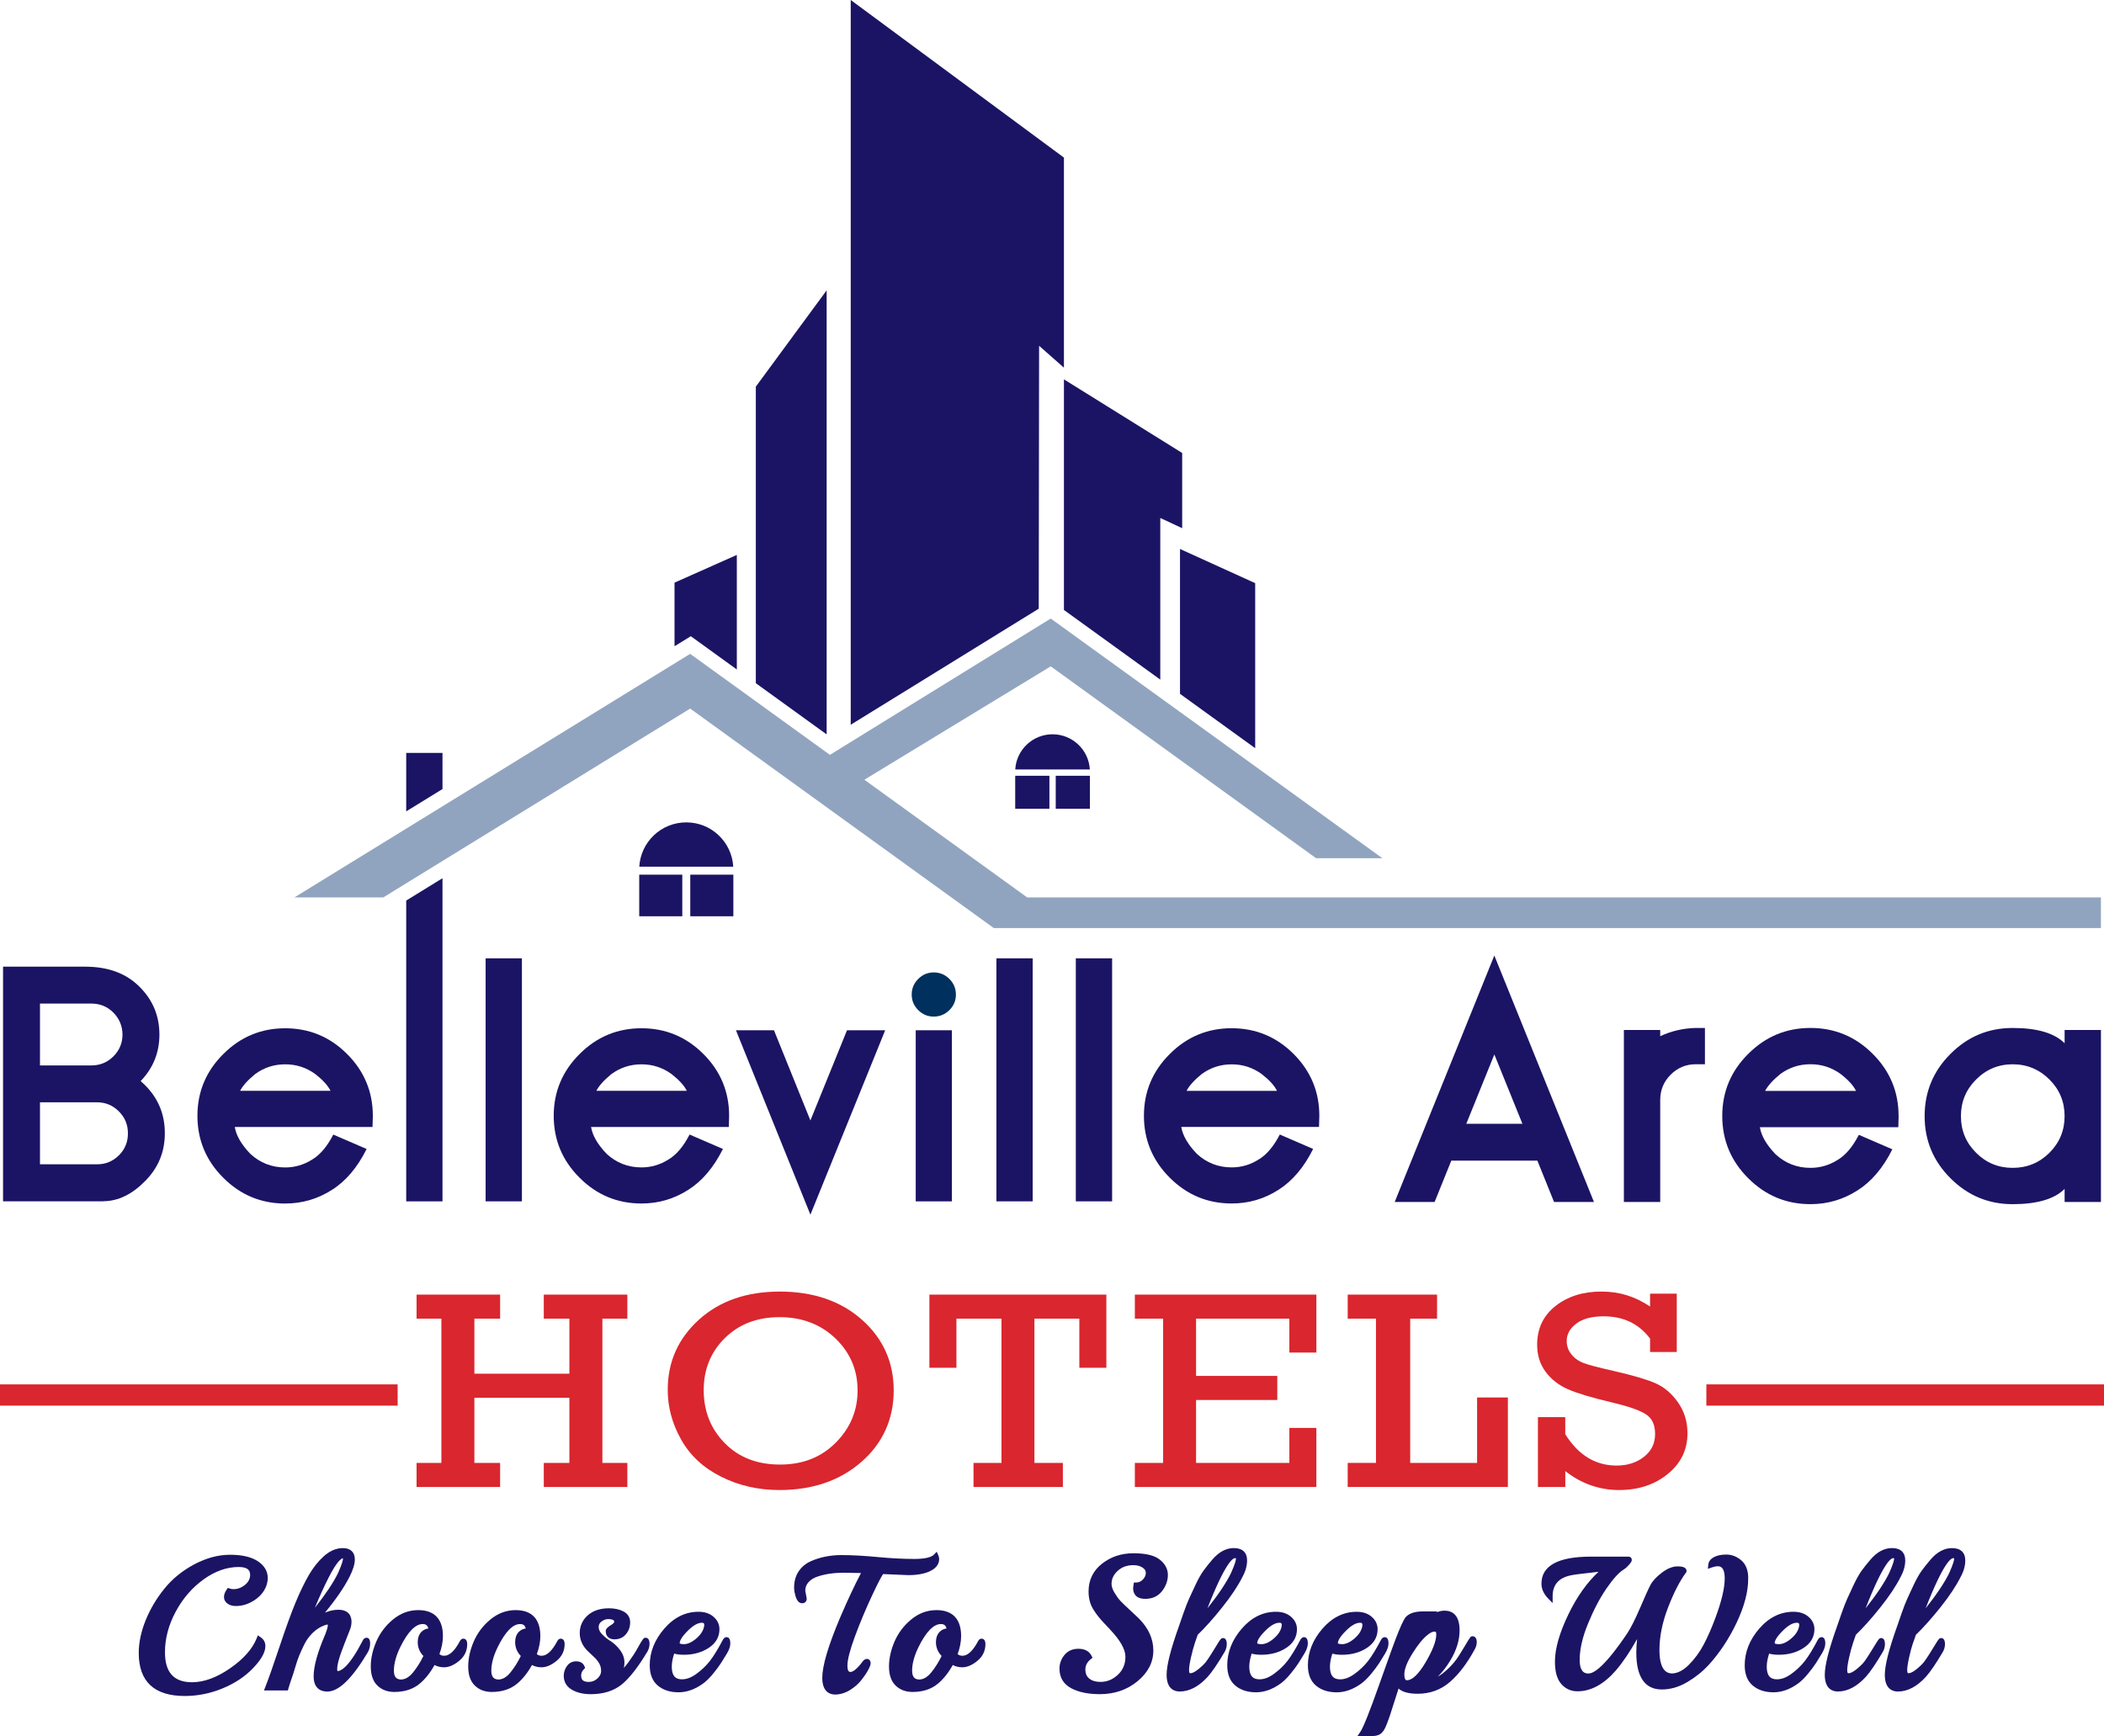<?xml version="1.0" encoding="UTF-8"?> <svg xmlns="http://www.w3.org/2000/svg" width="103" height="85" viewBox="0 0 103 85" fill="none"><path d="M45.71 47.61C45.417 47.61 45.163 47.717 44.951 47.929C44.737 48.141 44.632 48.397 44.632 48.696C44.632 48.995 44.739 49.242 44.951 49.455C45.163 49.667 45.417 49.773 45.71 49.773C46.003 49.773 46.264 49.667 46.478 49.455C46.691 49.242 46.796 48.989 46.796 48.696C46.796 48.403 46.69 48.142 46.478 47.929C46.265 47.717 46.009 47.61 45.71 47.61Z" fill="#00305D"></path><path d="M5.07 58.812C5.785 58.807 6.463 58.478 7.105 57.825C7.753 57.172 8.074 56.388 8.069 55.472C8.069 54.551 7.742 53.767 7.09 53.119C7.004 53.041 6.937 52.98 6.886 52.931C7.501 52.289 7.809 51.525 7.804 50.637C7.799 49.722 7.472 48.945 6.824 48.308C6.181 47.66 5.303 47.333 4.189 47.329H0.149V58.818H5.07V58.809V58.812ZM1.957 49.136H4.478C4.898 49.136 5.255 49.283 5.549 49.576C5.842 49.875 5.992 50.232 5.997 50.647C5.997 51.066 5.849 51.423 5.556 51.717C5.263 52.01 4.908 52.16 4.493 52.164H1.957V49.137V49.136ZM1.957 57.005V53.969H4.744C5.163 53.969 5.52 54.116 5.815 54.41C6.114 54.708 6.262 55.065 6.262 55.48C6.267 55.899 6.123 56.26 5.83 56.557C5.531 56.856 5.174 57.005 4.759 57.005H1.957Z" fill="#1B1464"></path><path d="M13.962 58.925C14.792 58.925 15.553 58.703 16.248 58.258C16.926 57.833 17.493 57.166 17.948 56.255L16.316 55.55C16.017 56.131 15.673 56.539 15.283 56.772C14.873 57.03 14.433 57.159 13.962 57.159C13.303 57.159 12.734 56.936 12.253 56.491C11.813 56.031 11.56 55.593 11.494 55.179H18.237L18.252 54.632C18.252 53.454 17.831 52.444 16.992 51.605C16.152 50.765 15.142 50.345 13.962 50.345C12.782 50.345 11.772 50.766 10.933 51.605C10.088 52.445 9.665 53.454 9.665 54.632C9.665 55.81 10.088 56.827 10.933 57.667C11.773 58.507 12.783 58.926 13.962 58.926V58.925ZM12.49 52.588C12.925 52.27 13.416 52.11 13.963 52.11C14.51 52.11 14.996 52.269 15.437 52.588C15.806 52.877 16.054 53.15 16.181 53.407H11.754C11.886 53.155 12.13 52.881 12.49 52.588Z" fill="#1B1464"></path><path d="M25.55 46.92H23.773V58.819H25.55V46.92Z" fill="#1B1464"></path><path d="M27.107 54.63C27.107 55.814 27.53 56.825 28.375 57.665C29.215 58.505 30.225 58.924 31.404 58.924C32.234 58.924 32.996 58.702 33.69 58.257C34.368 57.832 34.935 57.164 35.391 56.254L33.758 55.548C33.459 56.13 33.115 56.538 32.725 56.77C32.315 57.029 31.875 57.157 31.404 57.157C30.745 57.157 30.176 56.935 29.695 56.49C29.255 56.03 29.002 55.592 28.936 55.178H35.679L35.694 54.631C35.694 53.453 35.273 52.442 34.434 51.604C33.594 50.764 32.584 50.344 31.404 50.344C30.224 50.344 29.214 50.765 28.375 51.604C27.53 52.444 27.107 53.453 27.107 54.631V54.63ZM29.93 52.588C30.366 52.27 30.857 52.11 31.404 52.11C31.951 52.11 32.437 52.269 32.877 52.588C33.247 52.877 33.495 53.15 33.622 53.407H29.194C29.325 53.155 29.571 52.881 29.93 52.588Z" fill="#1B1464"></path><path d="M39.673 54.858L37.889 50.442H36.028L39.673 59.471L43.334 50.442H41.465L39.673 54.858Z" fill="#1B1464"></path><path d="M46.598 50.442H44.829V58.82H46.598V50.442Z" fill="#1B1464"></path><path d="M50.555 46.92H48.778V58.819H50.555V46.92Z" fill="#1B1464"></path><path d="M54.443 46.92H52.666V58.819H54.443V46.92Z" fill="#1B1464"></path><path d="M60.297 50.342C59.117 50.342 58.107 50.763 57.268 51.601C56.423 52.441 56 53.45 56 54.629C56 55.807 56.423 56.824 57.268 57.664C58.108 58.504 59.118 58.923 60.297 58.923C61.127 58.923 61.889 58.701 62.583 58.256C63.261 57.831 63.828 57.163 64.284 56.253L62.651 55.547C62.352 56.129 62.008 56.536 61.618 56.769C61.208 57.028 60.768 57.156 60.297 57.156C59.639 57.156 59.069 56.934 58.588 56.489C58.148 56.029 57.895 55.591 57.829 55.176H64.572L64.587 54.63C64.587 53.451 64.166 52.441 63.327 51.602C62.487 50.763 61.477 50.343 60.297 50.343V50.342ZM58.087 53.408C58.218 53.156 58.464 52.883 58.824 52.59C59.259 52.271 59.75 52.111 60.297 52.111C60.844 52.111 61.33 52.27 61.77 52.59C62.14 52.878 62.388 53.151 62.514 53.408H58.087Z" fill="#1B1464"></path><path d="M21.662 36.863H19.886V39.725L21.662 38.632V36.863Z" fill="#1B1464"></path><path d="M19.886 44.092V58.819H21.662V42.998L19.886 44.092Z" fill="#1B1464"></path><path d="M71.049 56.827H75.262L76.078 58.849H78.031L73.154 46.783L68.277 58.849H70.231L71.047 56.827H71.049ZM73.155 51.626L74.529 55.02H71.782L73.155 51.626Z" fill="#1B1464"></path><path d="M79.496 50.429V58.849H81.275V53.853C81.275 53.37 81.445 52.959 81.786 52.617C82.127 52.277 82.536 52.106 83.015 52.106H83.464V50.329H83.015C82.399 50.344 81.819 50.479 81.275 50.733V50.429H79.496Z" fill="#1B1464"></path><path d="M92.944 54.639C92.944 53.454 92.522 52.44 91.677 51.596C90.831 50.751 89.817 50.329 88.631 50.329C87.445 50.329 86.431 50.751 85.586 51.596C84.736 52.44 84.312 53.454 84.312 54.639C84.312 55.824 84.736 56.846 85.586 57.689C86.43 58.534 87.445 58.956 88.631 58.956C89.466 58.956 90.231 58.732 90.929 58.285C91.61 57.857 92.181 57.186 92.639 56.271L90.998 55.562C90.698 56.147 90.353 56.556 89.961 56.79C89.549 57.05 89.106 57.179 88.633 57.179C87.972 57.179 87.4 56.956 86.917 56.509C86.474 56.047 86.22 55.606 86.154 55.189H92.931L92.946 54.64L92.944 54.639ZM86.411 53.411C86.543 53.157 86.79 52.883 87.152 52.587C87.589 52.266 88.083 52.106 88.632 52.106C89.182 52.106 89.67 52.266 90.113 52.587C90.484 52.877 90.733 53.151 90.86 53.411H86.411Z" fill="#1B1464"></path><path d="M101.072 51.078C100.574 50.58 99.726 50.33 98.531 50.33C97.336 50.33 96.331 50.752 95.486 51.597C94.641 52.441 94.219 53.457 94.219 54.647C94.219 55.837 94.641 56.846 95.486 57.69C96.331 58.535 97.345 58.957 98.531 58.957C99.717 58.957 100.574 58.708 101.072 58.209V58.85H102.85V50.43H101.072V51.079V51.078ZM100.331 56.439C99.833 56.933 99.232 57.179 98.53 57.179C97.827 57.179 97.23 56.933 96.737 56.439C96.243 55.946 95.996 55.349 95.996 54.647C95.996 53.945 96.243 53.348 96.737 52.855C97.235 52.357 97.833 52.108 98.53 52.108C99.227 52.108 99.832 52.357 100.331 52.855C100.825 53.348 101.071 53.945 101.071 54.647C101.071 55.349 100.824 55.946 100.331 56.439Z" fill="#1B1464"></path><path d="M50.868 16.93L52.084 18.002V7.716L41.647 0V35.484L50.851 29.802L50.868 16.93Z" fill="#1B1464"></path><path d="M52.084 29.864L56.801 33.274V25.36L57.873 25.86V22.178L52.084 18.573V29.864Z" fill="#1B1464"></path><path d="M57.766 33.971L61.447 36.632V28.552L57.766 26.878V33.971Z" fill="#1B1464"></path><path d="M40.468 14.216L37.001 18.93V33.45L40.468 35.956V14.216Z" fill="#1B1464"></path><path d="M36.071 32.778V27.169L33.021 28.527V31.64L33.819 31.15L36.071 32.778Z" fill="#1B1464"></path><path d="M33.401 42.824H31.293V44.861H33.401V42.824Z" fill="#1B1464"></path><path d="M33.596 40.264C32.368 40.264 31.366 41.223 31.296 42.433H35.896C35.826 41.223 34.824 40.264 33.596 40.264Z" fill="#1B1464"></path><path d="M35.901 42.824H33.792V44.861H35.901V42.824Z" fill="#1B1464"></path><path d="M51.373 37.982H49.699V39.598H51.373V37.982Z" fill="#1B1464"></path><path d="M51.527 35.951C50.553 35.951 49.757 36.712 49.701 37.672H53.352C53.297 36.712 52.501 35.951 51.526 35.951H51.527Z" fill="#1B1464"></path><path d="M53.356 37.982H51.683V39.598H53.356V37.982Z" fill="#1B1464"></path><path d="M50.286 43.939L42.315 38.176L51.438 32.625L64.428 42.018H67.672L51.438 30.284L40.628 36.958L33.787 32.013L14.412 43.939H18.762L33.787 34.692L46.6 43.956L48.648 45.437H52.357H102.849V43.939H50.286Z" fill="#91A4BF"></path><path d="M103 67.78H83.534V68.821H103V67.78Z" fill="#DA262E"></path><path d="M19.466 67.78H-7.62939e-06V68.821H19.466V67.78Z" fill="#DA262E"></path><path d="M21.608 71.625V64.563H20.393V63.385H24.483V64.563H23.223V67.257H27.874V64.563H26.621V63.385H30.711V64.563H29.489V71.625H30.711V72.803H26.621V71.625H27.874V68.436H23.223V71.625H24.483V72.803H20.393V71.625H21.608Z" fill="#DA262E"></path><path d="M32.688 68.05C32.688 66.682 33.196 65.538 34.211 64.617C35.225 63.696 36.547 63.236 38.177 63.236C39.807 63.236 41.162 63.697 42.198 64.617C43.233 65.538 43.751 66.691 43.751 68.078C43.751 69.464 43.225 70.656 42.171 71.575C41.117 72.494 39.779 72.953 38.154 72.953C37.119 72.953 36.167 72.735 35.299 72.299C34.431 71.864 33.778 71.257 33.342 70.478C32.906 69.7 32.688 68.891 32.688 68.051V68.05ZM34.449 68.057C34.449 69.09 34.792 69.957 35.48 70.656C36.166 71.356 37.068 71.706 38.185 71.706C39.303 71.706 40.203 71.348 40.914 70.633C41.626 69.918 41.983 69.064 41.983 68.071C41.983 67.078 41.62 66.221 40.896 65.528C40.17 64.835 39.26 64.489 38.163 64.489C37.067 64.489 36.18 64.829 35.488 65.51C34.796 66.192 34.45 67.041 34.45 68.056L34.449 68.057Z" fill="#DA262E"></path><path d="M49.027 71.625V64.563H46.821V66.967H45.498V63.385H54.161V66.967H52.838V64.563H50.64V71.625H52.032V72.803H47.658V71.625H49.026H49.027Z" fill="#DA262E"></path><path d="M56.94 71.625V64.563H55.556V63.385H64.442V66.222H63.12V64.563H58.553V67.366H62.529V68.544H58.553V71.625H63.12V69.912H64.442V72.803H55.556V71.625H56.94Z" fill="#DA262E"></path><path d="M67.36 71.625V64.563H65.976V63.385H70.35V64.563H69.035V71.625H72.31V68.422H73.817V72.802H65.976V71.624H67.36V71.625Z" fill="#DA262E"></path><path d="M75.288 72.803V69.384H76.626V70.217C77.266 71.243 78.104 71.755 79.141 71.755C79.668 71.755 80.114 71.612 80.478 71.328C80.842 71.043 81.024 70.671 81.024 70.212C81.024 69.752 80.876 69.444 80.578 69.247C80.281 69.051 79.72 68.855 78.895 68.66C77.936 68.434 77.227 68.221 76.765 68.021C76.304 67.82 75.936 67.533 75.662 67.161C75.387 66.788 75.25 66.348 75.25 65.837C75.25 65.047 75.549 64.417 76.146 63.944C76.743 63.472 77.493 63.236 78.395 63.236C79.297 63.236 80.046 63.48 80.778 63.967V63.338H82.085V66.195H80.778V65.538C80.23 64.812 79.474 64.448 78.511 64.448C77.927 64.448 77.478 64.566 77.166 64.804C76.853 65.04 76.697 65.324 76.697 65.653C76.697 65.905 76.776 66.128 76.936 66.32C77.094 66.513 77.297 66.653 77.543 66.743C77.789 66.833 78.273 66.96 78.996 67.122C79.939 67.337 80.623 67.54 81.049 67.727C81.474 67.914 81.84 68.227 82.147 68.665C82.455 69.103 82.609 69.606 82.609 70.176C82.609 70.98 82.288 71.644 81.644 72.167C81.001 72.691 80.206 72.953 79.257 72.953C78.309 72.953 77.407 72.643 76.628 72.025V72.803H75.291H75.288Z" fill="#DA262E"></path><path d="M12.761 80.162L12.624 80.068L12.562 80.222C12.349 80.743 11.911 81.235 11.257 81.686C10.604 82.136 9.98 82.364 9.404 82.364C8.511 82.364 8.076 81.884 8.076 80.894C8.076 80.229 8.251 79.563 8.597 78.917C8.942 78.269 9.404 77.734 9.968 77.327C10.526 76.925 11.103 76.721 11.684 76.721C12.181 76.721 12.245 76.93 12.245 77.111C12.245 77.291 12.164 77.456 11.997 77.593C11.822 77.736 11.636 77.806 11.432 77.806C11.364 77.806 11.304 77.796 11.253 77.778L11.157 77.743L11.097 77.826C11.009 77.952 10.965 78.074 10.965 78.191C10.965 78.326 11.029 78.441 11.15 78.523C11.255 78.595 11.39 78.632 11.55 78.632C11.857 78.632 12.156 78.54 12.438 78.358C12.722 78.175 12.92 77.945 13.028 77.67C13.081 77.524 13.108 77.387 13.108 77.265C13.108 76.924 12.938 76.641 12.604 76.427C12.289 76.224 11.837 76.122 11.261 76.122C10.685 76.122 10.102 76.279 9.517 76.588C8.937 76.895 8.445 77.294 8.057 77.771C7.671 78.245 7.361 78.766 7.135 79.317C6.907 79.875 6.792 80.417 6.792 80.931C6.792 82.33 7.55 83.037 9.044 83.037C9.666 83.037 10.284 82.915 10.88 82.671C11.478 82.428 11.981 82.097 12.377 81.686C12.791 81.256 12.992 80.898 12.992 80.588C12.992 80.413 12.913 80.265 12.762 80.163L12.761 80.162Z" fill="#1B1464"></path><path d="M17.946 80.184C17.899 80.184 17.809 80.203 17.76 80.32C17.086 81.621 16.698 81.815 16.521 81.817C16.521 81.817 16.506 81.797 16.506 81.724C16.506 81.587 16.544 81.397 16.618 81.157C16.647 81.059 16.689 80.937 16.741 80.797C16.794 80.653 16.838 80.54 16.874 80.448L16.997 80.132C17.047 80.001 17.093 79.885 17.135 79.783C17.183 79.665 17.208 79.536 17.208 79.399C17.208 79.181 17.123 78.815 16.561 78.815C16.372 78.815 16.171 78.854 15.969 78.932C15.949 78.939 15.929 78.948 15.908 78.956C16.444 78.308 16.848 77.72 17.114 77.196C17.288 76.85 17.371 76.574 17.371 76.353C17.371 75.998 17.16 75.796 16.792 75.796C16.461 75.796 16.147 75.929 15.855 76.191C15.578 76.44 15.33 76.751 15.117 77.12C14.908 77.48 14.691 77.927 14.473 78.451C14.255 78.973 13.992 79.698 13.69 80.605C13.389 81.506 13.155 82.172 12.993 82.585L12.922 82.766H14.092L14.12 82.67C14.173 82.486 14.225 82.324 14.275 82.187C14.327 82.043 14.386 81.856 14.453 81.63C14.517 81.411 14.582 81.222 14.642 81.07C14.705 80.916 14.789 80.732 14.89 80.525C14.989 80.325 15.113 80.147 15.259 79.995C15.404 79.846 15.557 79.73 15.713 79.653C15.927 79.549 16.002 79.541 16.02 79.541C16.032 79.541 16.038 79.543 16.042 79.542C16.044 79.547 16.047 79.561 16.047 79.587C16.047 79.626 16.032 79.73 15.933 79.994C15.543 80.897 15.354 81.577 15.354 82.074C15.354 82.722 15.771 82.82 16.02 82.82C16.586 82.82 17.237 82.188 18.014 80.884C18.083 80.751 18.119 80.616 18.119 80.484C18.119 80.402 18.119 80.184 17.945 80.184H17.946ZM16.1 77.216C16.496 76.436 16.708 76.308 16.786 76.291C16.787 76.301 16.788 76.314 16.788 76.331C16.788 76.385 16.757 76.549 16.549 77.016C16.325 77.478 15.944 78.049 15.416 78.717C15.64 78.169 15.869 77.667 16.1 77.216Z" fill="#1B1464"></path><path d="M22.683 80.229C22.633 80.229 22.561 80.251 22.511 80.354C22.261 80.827 22.004 81.067 21.746 81.067C21.648 81.067 21.571 81.04 21.512 80.985C21.625 80.679 21.683 80.382 21.683 80.101C21.683 79.271 21.265 78.832 20.476 78.832C20.019 78.832 19.601 78.989 19.232 79.296C18.871 79.596 18.598 79.96 18.419 80.377C18.242 80.791 18.151 81.2 18.151 81.593C18.151 82.004 18.26 82.318 18.476 82.527C18.691 82.734 18.969 82.839 19.304 82.839C19.802 82.839 20.217 82.705 20.538 82.44C20.817 82.209 21.063 81.9 21.273 81.52C21.411 81.594 21.569 81.632 21.742 81.632C21.973 81.632 22.22 81.527 22.475 81.318C22.738 81.103 22.872 80.827 22.872 80.499C22.872 80.257 22.741 80.23 22.684 80.23L22.683 80.229ZM20.449 80.389C20.449 80.659 20.543 80.89 20.727 81.078C20.589 81.365 20.422 81.63 20.231 81.87C20.036 82.112 19.837 82.23 19.626 82.23C19.457 82.221 19.283 82.162 19.283 81.796C19.283 81.457 19.387 81.072 19.593 80.647C19.963 79.896 20.333 79.514 20.691 79.514C20.804 79.514 20.92 79.543 20.97 79.731C20.827 79.75 20.707 79.811 20.615 79.913C20.506 80.033 20.45 80.195 20.45 80.39L20.449 80.389Z" fill="#1B1464"></path><path d="M27.452 80.229C27.402 80.229 27.33 80.251 27.28 80.354C27.03 80.827 26.773 81.067 26.515 81.067C26.417 81.067 26.34 81.04 26.281 80.985C26.394 80.679 26.452 80.382 26.452 80.101C26.452 79.271 26.034 78.832 25.245 78.832C24.788 78.832 24.37 78.989 24.001 79.296C23.64 79.596 23.367 79.96 23.188 80.377C23.011 80.791 22.921 81.2 22.921 81.593C22.921 82.004 23.029 82.318 23.245 82.527C23.46 82.734 23.738 82.839 24.073 82.839C24.571 82.839 24.986 82.705 25.307 82.44C25.586 82.209 25.833 81.9 26.042 81.52C26.18 81.594 26.338 81.632 26.511 81.632C26.743 81.632 26.989 81.527 27.244 81.318C27.508 81.103 27.641 80.827 27.641 80.499C27.641 80.257 27.51 80.23 27.453 80.23L27.452 80.229ZM25.218 80.389C25.218 80.659 25.312 80.89 25.496 81.078C25.358 81.365 25.192 81.63 25 81.87C24.805 82.112 24.606 82.23 24.395 82.23C24.226 82.221 24.052 82.162 24.052 81.796C24.052 81.457 24.156 81.072 24.363 80.647C24.732 79.896 25.102 79.514 25.46 79.514C25.573 79.514 25.689 79.543 25.739 79.731C25.596 79.75 25.477 79.811 25.384 79.913C25.275 80.033 25.219 80.195 25.219 80.39L25.218 80.389Z" fill="#1B1464"></path><path d="M31.608 80.184C31.517 80.184 31.493 80.184 31.142 80.817C31.054 80.963 30.992 81.059 30.955 81.11C30.814 81.325 30.675 81.509 30.54 81.662C30.559 81.577 30.569 81.487 30.569 81.395C30.569 81.176 30.493 80.967 30.343 80.773C30.202 80.59 30.044 80.444 29.875 80.339C29.729 80.25 29.592 80.139 29.469 80.009C29.36 79.896 29.308 79.782 29.308 79.66C29.308 79.547 29.352 79.46 29.448 79.389C29.555 79.311 29.66 79.271 29.769 79.271C29.91 79.271 29.984 79.298 30.021 79.32C30.056 79.341 30.068 79.365 30.068 79.408C30.068 79.437 30.031 79.491 29.925 79.555C29.761 79.655 29.653 79.744 29.653 79.859C29.653 80.111 29.813 80.263 30.08 80.263C30.317 80.263 30.508 80.177 30.647 80.007C30.781 79.845 30.849 79.651 30.849 79.431C30.849 79.192 30.734 79.007 30.515 78.894C30.322 78.794 30.086 78.743 29.813 78.743C29.379 78.743 29.029 78.859 28.772 79.088C28.513 79.321 28.381 79.612 28.381 79.954C28.381 80.295 28.518 80.598 28.801 80.865L29.099 81.146C29.192 81.233 29.271 81.334 29.337 81.448C29.398 81.555 29.427 81.676 29.427 81.819C29.427 81.946 29.369 82.063 29.249 82.177C29.126 82.291 28.987 82.348 28.822 82.348C28.497 82.348 28.451 82.195 28.451 82.031C28.451 81.916 28.494 81.818 28.583 81.728L28.645 81.667L28.614 81.586C28.578 81.493 28.477 81.339 28.206 81.339C28.015 81.339 27.858 81.421 27.749 81.577C27.649 81.719 27.598 81.878 27.598 82.049C27.598 82.348 27.739 82.586 28.009 82.737C28.256 82.878 28.564 82.948 28.922 82.948C29.533 82.948 30.041 82.79 30.43 82.478C30.807 82.175 31.23 81.636 31.688 80.873C31.76 80.751 31.797 80.621 31.797 80.486C31.797 80.239 31.695 80.186 31.609 80.186L31.608 80.184Z" fill="#1B1464"></path><path d="M35.566 80.156C35.461 80.156 35.404 80.255 35.385 80.291C35.149 80.738 34.936 81.084 34.753 81.321C34.572 81.553 34.351 81.765 34.094 81.952C33.851 82.129 33.616 82.22 33.393 82.22C33.157 82.22 32.887 82.149 32.887 81.596C32.887 81.412 32.926 81.199 33.004 80.961C33.13 81 33.288 81.018 33.482 81.018C33.939 81.018 34.343 80.908 34.681 80.69C35.039 80.461 35.22 80.15 35.22 79.767C35.22 79.529 35.123 79.324 34.93 79.158C34.744 78.995 34.496 78.913 34.194 78.913C33.556 78.913 32.991 79.192 32.516 79.743C32.045 80.288 31.807 80.89 31.807 81.533C31.807 81.975 31.942 82.311 32.207 82.531C32.466 82.747 32.805 82.856 33.217 82.856C33.629 82.856 34.035 82.707 34.438 82.414C34.595 82.294 34.759 82.132 34.92 81.932C35.079 81.738 35.207 81.564 35.302 81.416C35.396 81.27 35.491 81.115 35.589 80.952C35.698 80.767 35.752 80.608 35.752 80.466C35.752 80.26 35.69 80.156 35.564 80.156H35.566ZM34.111 80.2C33.888 80.398 33.676 80.499 33.482 80.499C33.309 80.499 33.275 80.461 33.274 80.453C33.274 80.354 33.342 80.17 33.668 79.845C33.929 79.584 34.162 79.451 34.358 79.451C34.441 79.451 34.477 79.468 34.477 79.567C34.456 79.789 34.333 80.002 34.111 80.2Z" fill="#1B1464"></path><path d="M45.52 76.929C45.897 76.754 45.976 76.509 45.976 76.334C45.976 76.274 45.963 76.214 45.937 76.156L45.857 75.972L45.718 76.117C45.626 76.213 45.383 76.327 44.76 76.327C44.225 76.327 43.622 76.296 42.97 76.234C42.308 76.171 41.706 76.138 41.181 76.138C40.656 76.138 40.141 76.239 39.693 76.439C39.442 76.551 39.24 76.718 39.096 76.937C38.949 77.156 38.875 77.423 38.875 77.731C38.875 77.859 38.902 78.007 38.953 78.173C39.02 78.387 39.127 78.496 39.269 78.496C39.403 78.496 39.493 78.406 39.493 78.272L39.421 77.882C39.424 77.721 39.473 77.587 39.573 77.473C39.68 77.35 39.829 77.255 40.016 77.192C40.385 77.065 40.825 77.001 41.322 77.001L42.149 77.017C41.834 77.617 41.488 78.354 41.121 79.212C40.538 80.599 40.254 81.559 40.254 82.147C40.254 82.858 40.648 82.965 40.883 82.965C41.118 82.965 41.371 82.893 41.602 82.751C41.824 82.615 42.009 82.456 42.15 82.28C42.287 82.109 42.398 81.947 42.482 81.798C42.579 81.625 42.621 81.516 42.621 81.435C42.621 81.266 42.508 81.221 42.442 81.221C42.394 81.221 42.319 81.238 42.245 81.329C41.903 81.791 41.717 81.86 41.635 81.86C41.59 81.86 41.485 81.86 41.485 81.548C41.485 81.267 41.606 80.793 41.846 80.139C42.091 79.473 42.383 78.774 42.716 78.064C43.054 77.342 43.187 77.129 43.234 77.067L44.462 77.119C44.894 77.119 45.25 77.055 45.519 76.931L45.52 76.929Z" fill="#1B1464"></path><path d="M48.052 80.229C48.002 80.229 47.93 80.251 47.88 80.354C47.63 80.827 47.373 81.067 47.115 81.067C47.017 81.067 46.94 81.04 46.881 80.985C46.993 80.679 47.051 80.382 47.051 80.101C47.051 79.271 46.634 78.832 45.845 78.832C45.388 78.832 44.969 78.989 44.601 79.296C44.24 79.596 43.967 79.96 43.788 80.377C43.611 80.791 43.52 81.2 43.52 81.593C43.52 82.004 43.629 82.318 43.845 82.527C44.059 82.734 44.338 82.839 44.673 82.839C45.171 82.839 45.586 82.705 45.907 82.44C46.185 82.209 46.432 81.9 46.642 81.52C46.78 81.594 46.938 81.632 47.111 81.632C47.342 81.632 47.589 81.527 47.844 81.318C48.108 81.103 48.241 80.827 48.241 80.499C48.241 80.257 48.11 80.23 48.053 80.23L48.052 80.229ZM45.818 80.389C45.818 80.659 45.912 80.89 46.096 81.078C45.958 81.365 45.791 81.63 45.6 81.87C45.405 82.112 45.206 82.23 44.995 82.23C44.826 82.221 44.652 82.162 44.652 81.796C44.652 81.457 44.756 81.072 44.962 80.647C45.332 79.896 45.702 79.514 46.06 79.514C46.173 79.514 46.289 79.543 46.338 79.731C46.196 79.75 46.077 79.811 45.984 79.913C45.875 80.033 45.819 80.195 45.819 80.39L45.818 80.389Z" fill="#1B1464"></path><path d="M56.759 76.346C56.492 76.145 56.075 76.049 55.484 76.049C54.892 76.049 54.386 76.22 53.955 76.554C53.514 76.898 53.29 77.357 53.29 77.921C53.29 78.252 53.365 78.541 53.513 78.783C53.653 79.014 53.831 79.241 54.041 79.46C54.26 79.689 54.322 79.758 54.34 79.777L54.356 79.797C54.846 80.316 55.094 80.759 55.094 81.115C55.094 81.472 54.974 81.762 54.726 81.996C54.475 82.232 54.195 82.347 53.865 82.347C53.639 82.347 53.457 82.291 53.323 82.183C53.195 82.079 53.134 81.933 53.134 81.737C53.134 81.54 53.221 81.375 53.399 81.233L53.484 81.165L53.435 81.069C53.356 80.912 53.183 80.725 52.798 80.725C52.501 80.725 52.267 80.831 52.102 81.037C51.946 81.234 51.866 81.456 51.866 81.696C51.866 82.132 52.06 82.456 52.447 82.661C52.804 82.851 53.275 82.947 53.848 82.947C54.556 82.947 55.173 82.735 55.682 82.318C56.199 81.894 56.461 81.387 56.461 80.81C56.461 80.233 56.218 79.704 55.736 79.224C55.694 79.181 55.559 79.056 55.332 78.846C55.11 78.642 54.949 78.487 54.852 78.384C54.76 78.286 54.662 78.151 54.559 77.979C54.464 77.821 54.415 77.677 54.415 77.552C54.415 77.306 54.513 77.097 54.714 76.911C54.919 76.722 55.172 76.631 55.488 76.631C55.665 76.631 55.816 76.671 55.937 76.752C56.044 76.824 56.093 76.907 56.093 77.011C56.093 77.127 56.047 77.232 55.95 77.333C55.855 77.433 55.748 77.481 55.623 77.481H55.51L55.492 77.593C55.474 77.698 55.472 77.738 55.472 77.759C55.472 77.954 55.549 78.281 56.066 78.281C56.415 78.281 56.691 78.153 56.888 77.901C57.077 77.659 57.173 77.391 57.173 77.107C57.173 76.823 57.034 76.553 56.759 76.347V76.346Z" fill="#1B1464"></path><path d="M59.87 80.201C59.782 80.201 59.742 80.26 59.616 80.463L59.328 80.931C59.219 81.107 59.123 81.251 59.043 81.358C58.965 81.461 58.837 81.585 58.663 81.727C58.466 81.888 58.344 81.922 58.275 81.922C58.247 81.922 58.21 81.922 58.21 81.778C58.207 81.699 58.218 81.531 58.297 81.173C58.362 80.88 58.431 80.628 58.5 80.423L58.633 80.039C58.985 79.703 59.385 79.256 59.822 78.71C60.27 78.15 60.609 77.64 60.827 77.2C60.975 76.929 61.05 76.659 61.05 76.397C61.05 76.009 60.821 75.794 60.402 75.794C60.02 75.794 59.664 75.987 59.345 76.363C59.193 76.539 59.053 76.714 58.928 76.885C58.8 77.059 58.667 77.295 58.531 77.582C58.399 77.865 58.294 78.092 58.215 78.263C58.135 78.438 58.04 78.683 57.931 78.991C57.822 79.3 57.752 79.503 57.723 79.594C57.312 80.742 57.111 81.529 57.111 81.999C57.111 82.711 57.511 82.817 57.75 82.817C58.227 82.817 58.69 82.572 59.13 82.089C59.339 81.855 59.614 81.45 59.947 80.887C60.019 80.764 60.056 80.635 60.056 80.499C60.056 80.251 59.954 80.199 59.868 80.199L59.87 80.201ZM60.503 76.331C60.503 76.386 60.472 76.549 60.264 77.016C60.036 77.485 59.649 78.065 59.109 78.745C59.993 76.479 60.359 76.288 60.457 76.288H60.501C60.502 76.297 60.504 76.311 60.504 76.331H60.503Z" fill="#1B1464"></path><path d="M63.837 80.156C63.733 80.156 63.676 80.255 63.656 80.291C63.421 80.738 63.208 81.084 63.025 81.321C62.844 81.553 62.622 81.765 62.366 81.952C62.123 82.129 61.887 82.22 61.665 82.22C61.428 82.22 61.158 82.149 61.158 81.596C61.158 81.412 61.198 81.199 61.275 80.961C61.402 81 61.559 81.018 61.754 81.018C62.211 81.018 62.614 80.908 62.953 80.69C63.311 80.461 63.492 80.15 63.492 79.767C63.492 79.529 63.394 79.324 63.202 79.158C63.015 78.995 62.767 78.913 62.466 78.913C61.827 78.913 61.263 79.192 60.787 79.743C60.317 80.288 60.079 80.89 60.079 81.533C60.079 81.975 60.214 82.311 60.479 82.531C60.737 82.747 61.077 82.856 61.489 82.856C61.9 82.856 62.307 82.707 62.709 82.414C62.867 82.294 63.03 82.132 63.191 81.932C63.35 81.738 63.479 81.564 63.574 81.416C63.668 81.27 63.763 81.115 63.86 80.952C63.969 80.767 64.024 80.608 64.024 80.466C64.024 80.26 63.961 80.156 63.836 80.156H63.837ZM62.382 80.2C62.16 80.398 61.948 80.499 61.754 80.499C61.58 80.499 61.547 80.461 61.545 80.453C61.545 80.354 61.614 80.17 61.94 79.845C62.2 79.584 62.433 79.451 62.629 79.451C62.713 79.451 62.749 79.468 62.749 79.567C62.728 79.789 62.605 80.002 62.382 80.2Z" fill="#1B1464"></path><path d="M67.141 81.933C67.3 81.739 67.428 81.565 67.524 81.417C67.618 81.271 67.713 81.117 67.81 80.953C67.919 80.768 67.973 80.609 67.973 80.467C67.973 80.262 67.911 80.157 67.786 80.157C67.681 80.157 67.624 80.256 67.605 80.292C67.369 80.739 67.156 81.085 66.973 81.322C66.792 81.555 66.571 81.767 66.314 81.953C66.071 82.13 65.836 82.221 65.613 82.221C65.377 82.221 65.107 82.15 65.107 81.597C65.107 81.413 65.146 81.2 65.224 80.963C65.35 81.001 65.508 81.019 65.702 81.019C66.159 81.019 66.563 80.909 66.901 80.692C67.259 80.462 67.44 80.152 67.44 79.768C67.44 79.531 67.343 79.326 67.15 79.159C66.964 78.997 66.716 78.914 66.414 78.914C65.775 78.914 65.211 79.194 64.736 79.744C64.265 80.29 64.027 80.891 64.027 81.534C64.027 81.976 64.162 82.312 64.427 82.532C64.686 82.748 65.025 82.857 65.437 82.857C65.849 82.857 66.255 82.709 66.658 82.415C66.815 82.295 66.978 82.133 67.14 81.933H67.141ZM66.331 80.2C66.108 80.398 65.896 80.499 65.702 80.499C65.529 80.499 65.495 80.461 65.494 80.453C65.494 80.354 65.562 80.17 65.888 79.845C66.149 79.584 66.382 79.451 66.578 79.451C66.661 79.451 66.697 79.468 66.697 79.567C66.676 79.789 66.553 80.002 66.331 80.2Z" fill="#1B1464"></path><path d="M72.085 80.112C71.995 80.112 71.991 80.112 71.673 80.651C71.489 80.96 71.348 81.181 71.249 81.308C71.071 81.538 70.856 81.751 70.611 81.942C70.535 81.999 70.461 82.048 70.388 82.088C70.613 81.865 70.818 81.6 71.001 81.295C71.302 80.796 71.454 80.3 71.454 79.821C71.454 79.025 71.052 78.859 70.716 78.859C70.577 78.859 70.434 78.891 70.288 78.957L70.379 78.895H69.68C69.284 78.895 69.01 78.978 68.834 79.154C68.78 79.212 68.684 79.35 68.471 79.869C68.317 80.242 67.999 81.113 67.526 82.457C67.056 83.788 66.743 84.574 66.595 84.791L66.453 85H67.139C67.277 85 67.389 84.983 67.484 84.945C67.59 84.905 67.684 84.818 67.762 84.687C67.831 84.573 67.925 84.338 68.05 83.97L68.466 82.672C68.648 82.842 68.961 82.927 69.402 82.927C70.009 82.927 70.542 82.732 70.986 82.345C71.418 81.969 71.821 81.439 72.185 80.771C72.257 80.649 72.294 80.523 72.294 80.397C72.294 80.132 72.136 80.111 72.089 80.111L72.085 80.112ZM69.898 80.035C70.023 79.934 70.134 79.884 70.229 79.884C70.258 79.884 70.27 79.886 70.276 79.889C70.302 79.896 70.312 79.964 70.312 80.021C70.312 80.343 70.133 80.808 69.781 81.403C69.447 81.967 69.134 82.266 68.876 82.266C68.842 82.266 68.749 82.266 68.749 81.976C68.749 81.72 68.881 81.377 69.143 80.957C69.41 80.528 69.662 80.219 69.898 80.036V80.035Z" fill="#1B1464"></path><path d="M85.58 77.156C85.559 76.812 85.436 76.547 85.215 76.37C84.999 76.199 84.763 76.112 84.515 76.112C84.267 76.112 84.075 76.151 83.922 76.23C83.745 76.32 83.646 76.445 83.63 76.6L83.607 76.811L83.808 76.741C83.913 76.704 84.007 76.685 84.088 76.685C84.182 76.685 84.432 76.685 84.432 77.282C84.432 77.75 84.281 78.395 83.98 79.201C83.803 79.686 83.609 80.127 83.406 80.513C83.207 80.893 82.957 81.231 82.665 81.521C82.389 81.794 82.109 81.932 81.843 81.933C81.693 81.924 81.237 81.896 81.237 80.788C81.237 80.134 81.377 79.438 81.653 78.719C81.93 77.995 82.228 77.414 82.537 76.993L82.562 76.959V76.915C82.562 76.691 82.239 76.691 82.117 76.691C81.881 76.691 81.624 76.795 81.351 77.002C81.087 77.202 80.9 77.405 80.795 77.604C80.697 77.791 80.526 78.169 80.286 78.731C80.049 79.283 79.838 79.702 79.657 79.975C78.565 81.595 78.026 81.935 77.767 81.935C77.648 81.935 77.332 81.935 77.332 81.266C77.332 80.752 77.468 80.157 77.737 79.502C78.008 78.838 78.313 78.256 78.643 77.774C78.968 77.3 79.254 76.985 79.496 76.838C79.574 76.79 79.652 76.719 79.736 76.625C79.849 76.499 79.883 76.442 79.883 76.378C79.883 76.269 79.807 76.214 79.732 76.214H77.884C76.276 76.214 75.461 76.659 75.461 77.537C75.461 77.794 75.568 78.034 75.779 78.252L76.008 78.488V78.159C76.008 77.601 76.29 77.266 76.87 77.136C77.019 77.101 77.332 77.058 77.8 77.009C77.966 76.991 78.117 76.973 78.254 76.955C77.687 77.485 77.191 78.186 76.778 79.043C76.342 79.949 76.121 80.724 76.121 81.348C76.121 81.849 76.221 82.208 76.428 82.445C76.636 82.685 76.905 82.807 77.227 82.807C77.883 82.807 78.514 82.464 79.103 81.787C79.437 81.399 79.786 80.884 80.143 80.249C80.117 80.485 80.104 80.705 80.104 80.908C80.104 82.108 80.525 82.718 81.355 82.718C81.774 82.718 82.193 82.596 82.598 82.357C82.996 82.123 83.347 81.842 83.644 81.521C84.185 80.925 84.647 80.227 85.018 79.443C85.391 78.654 85.581 77.936 85.581 77.313V77.162L85.58 77.156Z" fill="#1B1464"></path><path d="M89.169 80.156C89.065 80.156 89.008 80.255 88.988 80.291C88.753 80.738 88.54 81.084 88.356 81.321C88.176 81.553 87.954 81.765 87.698 81.952C87.454 82.129 87.219 82.22 86.997 82.22C86.76 82.22 86.49 82.149 86.49 81.596C86.49 81.412 86.529 81.199 86.607 80.961C86.734 81 86.891 81.018 87.086 81.018C87.543 81.018 87.946 80.908 88.284 80.69C88.643 80.461 88.824 80.15 88.824 79.767C88.824 79.529 88.726 79.324 88.534 79.158C88.347 78.995 88.099 78.913 87.798 78.913C87.159 78.913 86.594 79.192 86.119 79.743C85.648 80.288 85.411 80.89 85.411 81.533C85.411 81.975 85.545 82.311 85.811 82.531C86.069 82.747 86.409 82.856 86.82 82.856C87.232 82.856 87.639 82.707 88.041 82.414C88.199 82.294 88.362 82.132 88.523 81.932C88.682 81.738 88.811 81.564 88.906 81.416C89 81.27 89.095 81.115 89.192 80.952C89.301 80.767 89.356 80.608 89.356 80.466C89.356 80.26 89.293 80.156 89.168 80.156H89.169ZM87.714 80.2C87.492 80.398 87.279 80.499 87.086 80.499C86.912 80.499 86.878 80.461 86.877 80.453C86.877 80.354 86.946 80.17 87.271 79.845C87.532 79.584 87.765 79.451 87.961 79.451C88.045 79.451 88.081 79.468 88.081 79.567C88.06 79.789 87.937 80.002 87.714 80.2Z" fill="#1B1464"></path><path d="M92.09 80.201C92.002 80.201 91.962 80.26 91.837 80.463L91.548 80.931C91.439 81.107 91.343 81.251 91.263 81.358C91.185 81.461 91.058 81.585 90.884 81.727C90.686 81.888 90.564 81.922 90.495 81.922C90.467 81.922 90.43 81.922 90.43 81.778C90.427 81.699 90.438 81.531 90.517 81.173C90.582 80.88 90.651 80.628 90.72 80.423L90.853 80.039C91.205 79.703 91.605 79.256 92.042 78.71C92.49 78.15 92.829 77.64 93.047 77.2C93.195 76.929 93.27 76.659 93.27 76.397C93.27 76.009 93.041 75.794 92.623 75.794C92.24 75.794 91.884 75.987 91.565 76.363C91.413 76.539 91.273 76.714 91.148 76.885C91.02 77.059 90.887 77.295 90.751 77.582C90.619 77.865 90.514 78.092 90.435 78.263C90.355 78.438 90.26 78.683 90.151 78.991C90.042 79.3 89.972 79.503 89.943 79.594C89.532 80.742 89.331 81.529 89.331 81.999C89.331 82.711 89.731 82.817 89.97 82.817C90.447 82.817 90.91 82.572 91.35 82.089C91.559 81.855 91.834 81.45 92.167 80.887C92.239 80.764 92.276 80.635 92.276 80.499C92.276 80.251 92.174 80.199 92.088 80.199L92.09 80.201ZM92.723 76.331C92.723 76.386 92.692 76.549 92.484 77.016C92.256 77.485 91.869 78.065 91.329 78.745C92.213 76.479 92.58 76.288 92.677 76.288H92.721C92.722 76.297 92.725 76.311 92.725 76.331H92.723Z" fill="#1B1464"></path><path d="M93.659 80.424L93.792 80.04C94.143 79.704 94.543 79.257 94.98 78.712C95.429 78.151 95.767 77.641 95.985 77.201C96.134 76.93 96.209 76.66 96.209 76.398C96.209 76.01 95.98 75.796 95.561 75.796C95.179 75.796 94.823 75.988 94.504 76.364C94.352 76.54 94.212 76.716 94.087 76.886C93.959 77.061 93.826 77.296 93.69 77.583C93.558 77.866 93.453 78.093 93.374 78.264C93.294 78.439 93.199 78.684 93.09 78.992C92.981 79.301 92.911 79.504 92.882 79.596C92.471 80.744 92.27 81.53 92.27 82.001C92.27 82.712 92.67 82.819 92.909 82.819C93.385 82.819 93.849 82.573 94.288 82.09C94.498 81.856 94.773 81.451 95.106 80.888C95.177 80.766 95.215 80.636 95.215 80.5C95.215 80.252 95.112 80.2 95.027 80.2C94.941 80.2 94.898 80.259 94.773 80.462L94.484 80.93C94.375 81.106 94.279 81.25 94.199 81.356C94.121 81.46 93.994 81.584 93.82 81.726C93.623 81.887 93.5 81.921 93.432 81.921C93.404 81.921 93.367 81.921 93.367 81.777C93.363 81.698 93.375 81.53 93.454 81.172C93.519 80.879 93.587 80.627 93.656 80.421L93.659 80.424ZM95.662 76.331C95.662 76.386 95.631 76.549 95.423 77.016C95.195 77.485 94.808 78.065 94.267 78.745C95.152 76.479 95.518 76.288 95.616 76.288H95.66C95.661 76.297 95.663 76.311 95.663 76.331H95.662Z" fill="#1B1464"></path></svg> 